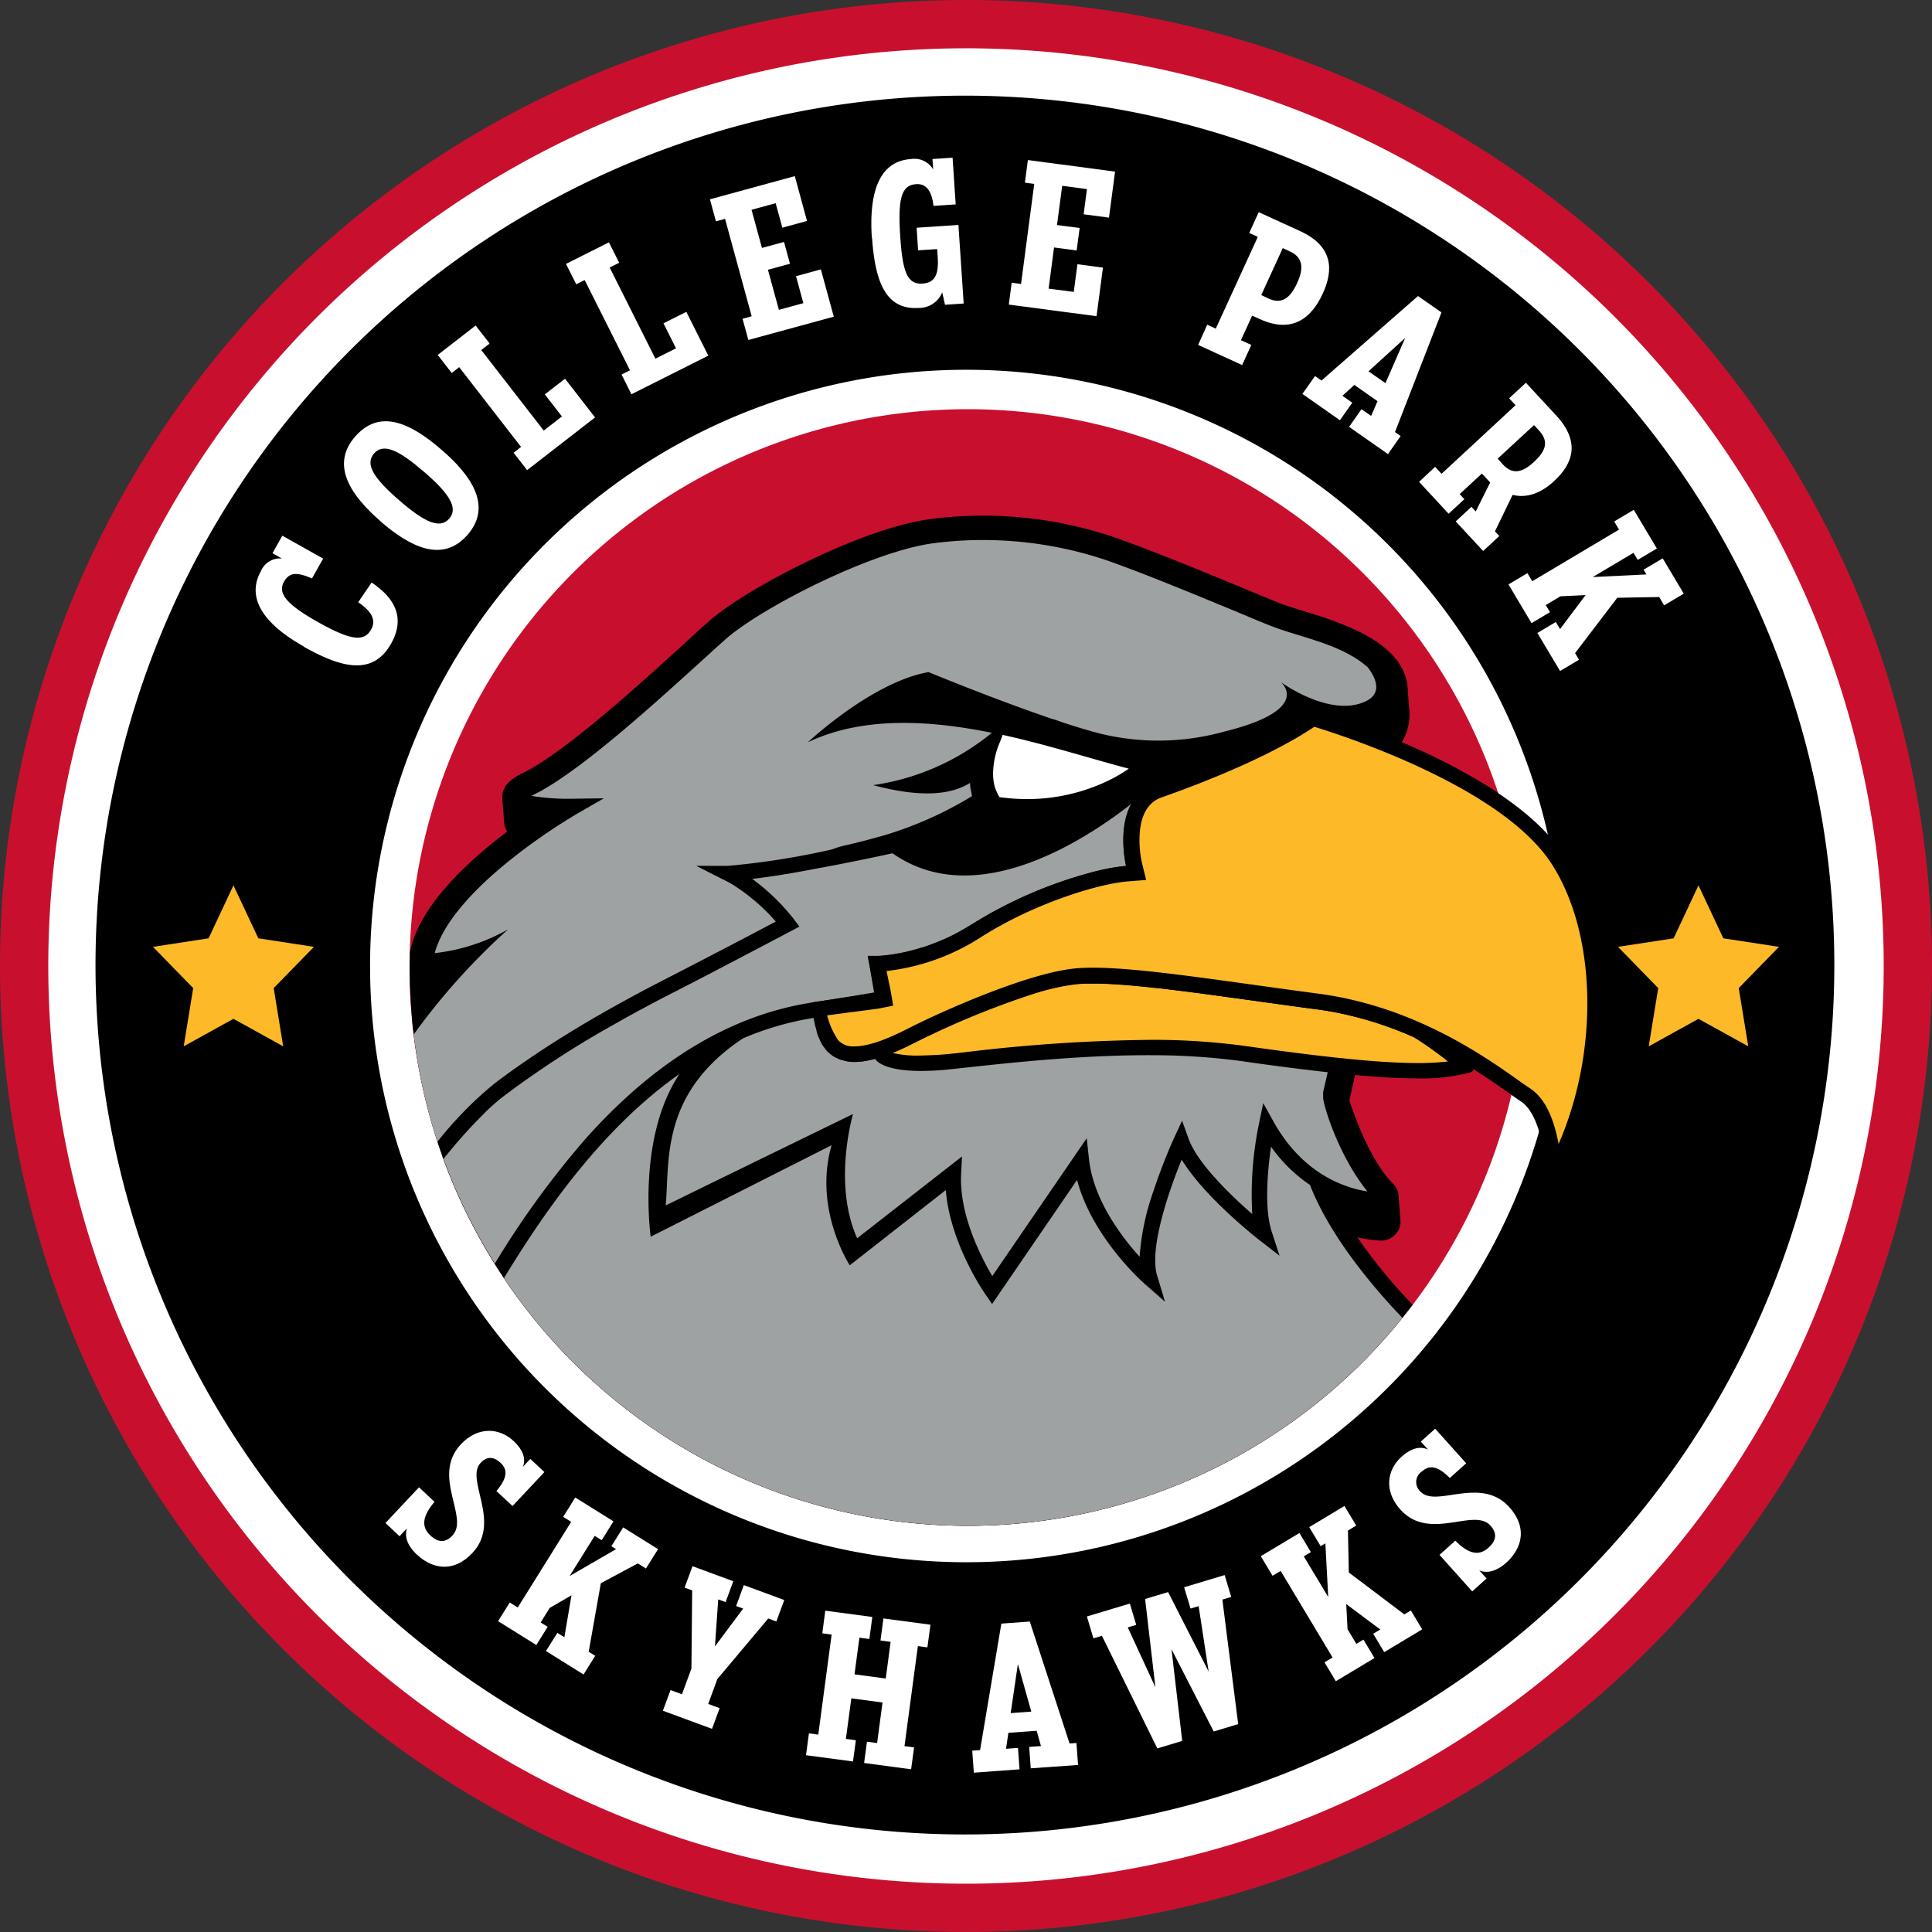 <?xml version="1.0" encoding="UTF-8" standalone="no"?>
<svg xmlns:rdf="http://www.w3.org/1999/02/22-rdf-syntax-ns#" xmlns="http://www.w3.org/2000/svg" height="296.995" width="296.995" version="1.1" xmlns:cc="http://creativecommons.org/ns#" xmlns:dc="http://purl.org/dc/elements/1.1/" viewBox="0 0 296.995 296.995"><rect x="0" y="0" width="296.995" height="296.995" fill="#333333" stroke="none"/><path d="M148.497,0A148.497,148.497,0,1,0,296.995,148.497,148.496,148.496,0,0,0,148.497,0" fill="#c8102e"/><path d="M148.497,7.425A141.073,141.073,0,1,0,289.57,148.497,141.069,141.069,0,0,0,148.497,7.425" fill="#fff"/><path d="M148.332,14.705A133.648,133.648,0,1,0,281.98,148.353,133.649,133.649,0,0,0,148.332,14.705"/><path d="M148.544,56.842a91.656,91.656,0,1,0,91.656,91.656,91.656,91.656,0,0,0-91.656-91.656" fill="#fff"/><path d="M148.786,62.905a85.824,85.824,0,1,0,85.819,85.829v-.015a85.824,85.824,0,0,0-85.819-85.814" fill="#c8102e"/><path d="M46.746,99.406c-5.017-2.805-9.281-6.837-6.636-11.612a3.192,3.192,0,0,1,3.233-1.939l-1.454-.81,1.506-2.697,6.28,3.522-1.722,3.058c-2.521-1.134-3.568-.815-4.305.516-.975,1.743.356,3.455,5.29,6.218s7.018,3.063,8.111,1.109c.768-1.372.222-2.686-1.985-4.192L57.125,89.547c3.702,2.485,5.156,5.517,3.006,9.374-2.882,5.156-7.873,3.609-13.406.516" fill="#fff"/><path d="M58.517,80.142c-4.347-3.764-7.843-8.503-3.96-12.988s8.704-2.021,13.406,2.062c4.3,3.723,7.817,8.482,3.939,12.963s-8.889,1.867-13.406-2.026m6.703-7.605c-3.749-3.243-6.223-4.548-7.708-2.831s.16,3.975,3.908,7.219,6.187,4.481,7.662,2.789-.139-3.96-3.862-7.183" fill="#fff"/><polygon points="78.951 69.593 80.101 68.706 70.588 56.444 69.438 57.336 67.288 54.562 73.119 50.041 75.27 52.809 73.981 53.81 83.587 66.19 86.381 64.019 83.751 60.626 86.856 58.218 91.475 64.168 81.029 72.269 78.951 69.593" fill="#fff"/><polygon points="95.549 57.574 96.843 56.924 89.877 43.049 88.583 43.698 87.005 40.564 93.605 37.253 95.183 40.388 93.718 41.12 100.751 55.135 103.917 53.542 101.989 49.7 105.505 47.937 108.883 54.671 97.065 60.606 95.549 57.574" fill="#fff"/><polygon points="114.147 48.999 115.55 48.612 111.456 33.644 110.058 34.025 109.135 30.638 122.18 27.075 124.057 33.964 120.267 35 119.236 31.236 115.529 32.247 117.132 38.114 120.52 37.191 121.438 40.543 118.05 41.471 119.736 47.627 123.495 46.601 122.366 42.456 126.187 41.409 128.172 48.679 115.039 52.263 114.147 48.999" fill="#fff"/><path d="M134.024,36.557c-.402-6.007.639-11.746,5.986-12.101a3.345,3.345,0,0,1,3.439,1.588l-.108-1.598,3.094-.206.48,7.183-3.413.227c-.284-2.434-1.201-3.434-2.65-3.341-2.145.144-2.877,1.861-2.465,8.023.361,5.435,1.067,7.42,3.424,7.26,1.934-.129,2.511-1.439,2.341-4.037l-.088-1.268-2.929.196-.227-3.475,6.425-.428.81,12.076-2.872.196-.428-1.913a3.831,3.831,0,0,1-3.609,2.398c-4.981.33-6.703-3.831-7.177-10.776" fill="#fff"/><polygon points="155.52 43.461 156.959 43.652 158.99 28.271 157.552 28.08 158.011 24.605 171.411 26.379 170.478 33.453 166.58 32.938 167.091 29.07 163.285 28.565 162.486 34.593 165.966 35.052 165.508 38.501 162.032 38.042 161.197 44.369 165.064 44.874 165.626 40.62 169.55 41.141 168.565 48.607 155.077 46.823 155.52 43.461" fill="#fff"/><path d="M185.575,49.917l1.32.603L193.356,36.413l-1.32-.603,1.459-3.192L199.796,35.495c5.156,2.346,5.213,5.976,3.558,9.606-1.696,3.712-4.641,6.265-9.714,3.939l-1.155-.516-1.722,3.769,1.593.732-1.408,3.094-6.765-3.094Zm9.415-4.027c2.006.918,3.315,0,4.398-2.346s.913-3.97-1.098-4.888l-1.098-.516-3.305,7.219Z" fill="#fff"/><path d="M202.152,57.806l.99.696,14.839-12.994,3.609,2.521-7.146,18.392.866.608L213.367,69.809l-5.976-4.192,1.897-2.712,1.485,1.031.99-2.264-3.568-2.501L206.365,60.843l1.511,1.062-1.897,2.697-5.77-4.048Zm10.828,1.093,3.037-6.961-5.646,5.141Z" fill="#fff"/><path d="M220.611,71.769l.99,1.067,11.374-10.544-.985-1.067,2.578-2.382,4.604,4.965c3.846,4.125,2.63,7.461-.253,10.132-2.021,1.872-4.192,2.686-6.394,2.135L229.81,81.684l.67.712-2.485,2.305-4.218-4.548,2.418-2.243.66.712,2.222-4.455-1.274-1.372-3.419,3.166.722.773-2.418,2.243-4.543-4.904Zm10.395-.397c1.5,1.624,2.97,1.335,4.831-.392s2.258-3.171.737-4.811l-.758-.82-5.589,5.156Z" fill="#fff"/><polygon points="234.801 88.103 235.544 89.351 248.883 81.411 248.14 80.163 251.151 78.368 254.699 84.319 251.76 86.067 251.11 84.979 244.845 88.707 253.095 88.304 252.657 87.577 255.596 85.829 258.834 91.259 255.818 93.053 255.06 91.78 248.609 91.893 242.128 100.401 242.731 101.417 239.818 103.149 236.333 97.302 239.168 95.616 239.818 96.704 243.747 91.475 239.88 91.666 237.622 93.012 238.271 94.105 235.435 95.791 231.888 89.841 234.801 88.103" fill="#fff"/><path d="M62.555,234.956l-1.145,1.196-2.155-2.032,5.156-5.486L66.793,230.867c-1.959,2.31-1.995,3.893-.65,5.156,1.258,1.181,2.367,1.145,3.424,0,2.609-2.779-3.305-9.116,1.294-14.014,2.578-2.733,5.847-2.578,8.095-.49,1.304,1.222,1.964,2.578,1.433,3.96l1.134-1.212,2.166,2.026-4.898,5.218-2.48-2.295c1.547-1.851,1.867-3.187.655-4.326s-2.253-.913-3.094,0c-2.403,2.578,3.259,9.039-1.258,13.844-2.836,3.022-6.084,2.547-8.57.206-1.15-1.078-1.964-2.506-1.495-3.975" fill="#fff"/><polygon points="78.363 246.341 79.59 247.109 87.804 233.945 86.572 233.177 88.428 230.202 94.306 233.868 92.496 236.766 91.419 236.095 87.562 242.278 94.703 238.142 93.986 237.694 95.796 234.796 101.159 238.142 99.297 241.117 98.044 240.334 92.362 243.381 90.496 253.915 91.496 254.539 89.707 257.411 83.932 253.807 85.675 251.012 86.758 251.682 87.851 245.237 84.504 247.176 83.112 249.409 84.19 250.084 82.447 252.879 76.569 249.213 78.363 246.341" fill="#fff"/><polygon points="103.077 259.803 104.835 260.453 106.289 256.503 106.403 244.484 105.237 244.056 106.454 240.762 112.724 243.077 111.543 246.284 110.409 245.866 109.904 253.095 114.24 247.279 113.162 246.882 114.343 243.67 120.561 245.964 119.344 249.259 118.097 248.8 110.28 258.102 108.867 261.933 110.625 262.583 109.455 265.764 101.901 262.98 103.077 259.803" fill="#fff"/><polygon points="124.351 266.46 125.79 266.651 127.842 251.27 126.408 251.079 126.867 247.599 134.096 248.568 133.643 251.956 132.111 251.749 131.358 257.385 136.159 258.03 136.912 252.394 135.349 252.183 135.803 248.795 143.032 249.759 142.563 253.24 141.098 253.044 139.041 268.425 140.511 268.62 140.062 271.977 132.833 271.013 133.271 267.744 134.834 267.95 135.664 261.716 130.868 261.077 130.033 267.311 131.565 267.517 131.126 270.781 123.903 269.817 124.351 266.46" fill="#fff"/><path d="M149.456,269.121l1.207-.088,3.269-19.444,4.372-.32,6.115,18.748,1.057-.077.247,3.377-7.27.516-.242-3.29,1.81-.129-.66-2.356-4.347.32-.366,2.454,1.841-.134.242,3.29-7.028.516Zm9.08-6.007-2.062-7.311-1.109,7.543Z" fill="#fff"/><polygon points="169.39 251.461 168.086 251.853 167.08 248.491 173.685 246.506 174.665 249.78 173.366 250.172 177.614 259.381 176.031 245.799 179.568 244.742 185.797 256.957 184.261 246.903 183.013 247.274 182.028 244 188.257 242.128 189.267 245.49 187.906 245.897 190.34 265.037 186.576 266.171 180.089 253.523 181.734 267.62 177.908 268.77 169.39 251.461" fill="#fff"/><polygon points="203.606 255.539 204.849 254.792 196.867 241.489 195.62 242.236 193.815 239.225 199.755 235.662 201.513 238.591 200.425 239.246 204.179 245.495 203.741 237.25 203.019 237.689 201.255 234.76 206.674 231.506 208.484 234.512 207.211 235.276 207.345 241.726 215.873 248.171 216.884 247.568 218.626 250.471 212.79 253.972 211.093 251.146 212.186 250.497 206.948 246.583 207.149 250.45 208.505 252.703 209.593 252.049 211.289 254.879 205.349 258.442 203.606 255.539" fill="#fff"/><path d="M227.412,241.417,228.521,242.654l-2.207,1.98-5.027-5.61,2.429-2.181c2.135,2.15,3.712,2.325,5.084,1.088,1.284-1.15,1.346-2.258.315-3.408-2.547-2.836-9.369,2.516-13.855-2.485-2.506-2.789-2.093-6.048.201-8.105,1.33-1.191,2.753-1.738,4.063-1.088l-1.109-1.237,2.207-1.98,4.764,5.316-2.516,2.264c-1.707-1.722-3.016-2.135-4.254-1.031a1.949,1.949,0,0,0-.273,3.094c2.346,2.609,9.281-2.48,13.684,2.429,2.769,3.094,2.016,6.28-.516,8.559-1.17,1.031-2.666,1.743-4.089,1.155" fill="#fff"/><polygon points="273.472 145.553 264.923 144.244 261.098 136.097 257.277 144.244 248.723 145.553 254.91 151.895 253.451 160.846 261.098 156.618 268.749 160.846 267.285 151.895 273.472 145.553" fill="#fdb927"/><polygon points="39.713 144.244 35.887 136.097 32.066 144.244 23.512 145.553 29.699 151.895 28.24 160.846 35.887 156.618 43.533 160.846 42.074 151.895 48.262 145.553 39.713 144.244" fill="#fdb927"/><path d="M231.445,125.661c-.278-.995-.557-1.99-.871-2.97-.083-.263-.18-.516-.268-.789a91.68,91.68,0,0,0-14.829-7.796,8.198,8.198,0,0,0,1.181-4.847,1.462,1.462,0,0,0-.036-.397c-.036-.129,0-.268-.031-.402s0-.278-.031-.418,0-.268-.031-.397,0-.268-.031-.407a2.78,2.78,0,0,1-.036-.407,2.83,2.83,0,0,0-.031-.412c-.031-.139,0-.268-.031-.397a6.5,6.5,0,0,0-.067-.81c-.516-3.532-3.496-6.492-8.9-8.796a55.689,55.689,0,0,0-6.538-2.32c-1.645-.516-3.202-.99-4.61-1.547-1.279-.516-2.98-1.222-4.94-2.037-6.115-2.527-14.484-5.986-20.057-7.925a62.905,62.905,0,0,0-25.054-3.13c-1.098.083-2.197.201-3.274.351-6.497.871-14.592,4.445-18.841,6.497-6.394,3.094-12.158,6.579-15.046,9.121-.985.866-2.32,2.062-3.867,3.496-6.44,5.873-18.423,16.809-24.858,19.923a8.023,8.023,0,0,0-2.011,1.294,3.192,3.192,0,0,0-1.093,2.893,3.125,3.125,0,0,0,.031.407,2.908,2.908,0,0,0,.036.402,2.422,2.422,0,0,0,.031.407,2.32,2.32,0,0,0,.031.402,3.139,3.139,0,0,0,.031.412,2.334,2.334,0,0,0,.031.402,1.657,1.657,0,0,0,.031.407,3.093,3.093,0,0,0,.036.407,2.893,2.893,0,0,0,.072.614,3.094,3.094,0,0,0,.397.938c-.516.407-1.072.815-1.629,1.258-7.492,5.966-11.937,11.591-13.21,16.716a4.48,4.48,0,0,0-.113.742v.206c0,.66-.046,1.31-.046,1.975,0,1.748.067,3.486.17,5.213.041.645.093,1.284.144,1.923s.083,1.176.144,1.758c.046.469.119.928.175,1.397a85.67,85.67,0,0,0,3.645,16.5h0c.15.443.299.887.454,1.33h0c.155.449.289.902.454,1.341h0a85.33,85.33,0,0,0,5.46,11.962c.768,1.397,1.583,2.764,2.429,4.125.237.376.48.748.717,1.119s.474.753.717,1.119a85.804,85.804,0,0,0,138.097,6.064c.516-.66,1.062-1.33,1.578-2.011a80.034,80.034,0,0,1-8.487-10.354,21.28,21.28,0,0,0,3.496.49,3.305,3.305,0,0,0,.392,0,3.001,3.001,0,0,0,2.578-1.949,2.867,2.867,0,0,0,.139-1.248,2.707,2.707,0,0,0-.031-.407q-.031-.405-.062-.81a2.716,2.716,0,0,0-.036-.407,2.64,2.64,0,0,0-.031-.402,2.778,2.778,0,0,0-.031-.412,2.642,2.642,0,0,0-.031-.402,3.521,3.521,0,0,0-.031-.402,3.006,3.006,0,0,0-.892-2.325c-2.779-2.738-5.192-8.167-6.703-12.782l.882-3.903c3.403.315,6.523.516,9.281.516a29.739,29.739,0,0,0,8.348-.887c.376-.113.567-.309.614-.557.48.299.954.603,1.397.892,1.774,1.165,3.243,2.217,4.429,3.052h0c.196-.84.397-1.681.572-2.532a85.963,85.963,0,0,0-1.464-40.089Z"/><path d="M195.388,176.274c-.516,3.568-1.067,9.441.103,13.045l1.201,3.712-3.094-2.398c-.387-.304-8.415-6.574-11.942-12.375-2.062,5.007-5.017,13.731-3.779,17.83l1.217,4.022-3.161-2.779c-.366-.315-8.049-7.157-10.364-15.948l-13.061,19.078-.985-1.433c-.247-.351-5.481-7.899-6.131-16.087L130.631,194.506s-5.636-8.575-2.8-18.459l-27.802,14.066s-2.176-15.221,4.445-25.038c-11.622,8.178-20.382,20.516-27.003,31.401a85.804,85.804,0,0,0,138.108,6.105c-4.125-4.3-11.034-12.287-14.205-20.424A23.357,23.357,0,0,1,195.388,176.274Z" fill="#9ea2a2"/><path d="M177.191,162.213c-11.797-.062-23.6,1.361-31.066,2.155a42.509,42.509,0,0,1-4.682.263c-5.919-.031-6.868-1.758-6.92-1.867l-.418.108-.583.124c-.253.052-.516.103-.753.139s-.387.041-.577.057-.49.046-.732.046h-.191c-.144,0-.284-.026-.428-.036a3.578,3.578,0,0,1-.588-.046,5.998,5.998,0,0,1-.603-.134,4.844,4.844,0,0,1-.516-.144,4.672,4.672,0,0,1-.567-.258,4.286,4.286,0,0,1-.485-.248,5.407,5.407,0,0,1-.516-.407,4.67,4.67,0,0,1-.423-.366,6.791,6.791,0,0,1-.454-.588c-.113-.16-.237-.299-.34-.474a7.941,7.941,0,0,1-.382-.815c-.088-.196-.18-.366-.258-.577-.119-.345-.206-.748-.299-1.145-.052-.206-.113-.382-.155-.598s-.072-.624-.108-.933a45.441,45.441,0,0,0-10.947,3.161c-12.679,8.42-11.261,18.789-11.859,25.673l5.661-2.774.366-.211-.289.17,23.053-11.24s-3.161,10.642.634,19.104l16.113-12.576-.134,2.722c-.309,6.244,3.094,12.798,4.795,15.664l14.515-21.187.351,3.228c.675,6.234,5.012,11.926,7.781,14.989a37.849,37.849,0,0,1,2.099-10.008,85.438,85.438,0,0,1,3.197-8.25l1.232-2.661.99,2.759c1.397,3.867,6.62,8.827,9.797,11.601a53.59,53.59,0,0,1,1.031-13.891l.655-3.166,1.573,2.826c4.439,7.966,10.761,10.163,14.437,10.751-4.558-5.672-6.775-13.406-6.801-14.36v-.913l.706-3.052c-4.125-.464-8.59-1.031-13.262-1.712A103.078,103.078,0,0,0,177.191,162.213Z" fill="#9ea2a2"/><path d="M63.601,159.011a85.67,85.67,0,0,0,3.645,16.5,57.432,57.432,0,0,1,8.657-8.858c1.609-1.243,3.305-2.449,5.032-3.635,4.383-3.011,8.992-5.79,13.282-8.188,2.81-1.573,5.491-3.001,7.827-4.197,2.722-1.392,6.404-3.31,9.797-5.069l3.682-1.928,3.738-1.97a29.952,29.952,0,0,0-5.95-5.234c-.186-.124-.361-.247-.552-.366a13.329,13.329,0,0,0-1.299-.717l-4.434-2.248h4.904a119.736,119.736,0,0,0,15.984-2.527,12.581,12.581,0,0,1,2.093-.634c1.908-.428,4.001-.985,6.126-1.593a57.641,57.641,0,0,0,13.287-5.961c-.046-.196-.067-.407-.108-.614a6.796,6.796,0,0,1-.196-1.413c-2.846,1.763-7.327,2.356-14.891.335a37.126,37.126,0,0,0,18.248-8.044c-9.575-1.939-19.805-2.578-28.292,1.459,0,0,9.874-9.281,18.562-10.792,0,0,9.946,4.125,18.939,7.177.227.052.815.247,1.887.629,1.964.639,3.836,1.207,5.507,1.64a37.789,37.789,0,0,0,19.078-.289c13.875-3.408,8.729-7.631,8.729-7.631s7.425,5.45,12.89,3.042c2.65-1.17,1.944-3.341.516-5.275-2.836-2.532-6.703-3.749-10.477-4.919-1.727-.516-3.357-1.031-4.914-1.66-1.294-.516-2.996-1.227-4.971-2.062-6.074-2.511-14.386-5.95-19.856-7.853a59.502,59.502,0,0,0-26.585-2.609c-9.719,1.315-26.513,9.977-31.911,14.726-.959.84-2.284,2.062-3.816,3.449-7.064,6.409-18.851,17.16-25.776,20.516l-.294.15a35.381,35.381,0,0,0,6.502.433l4.641-.062-4.006,2.305A90.578,90.578,0,0,0,78.683,131.998c-6.646,5.29-10.745,10.312-11.859,14.52A29.561,29.561,0,0,0,78.095,142.872h0A101.983,101.983,0,0,0,63.601,159.011Z" fill="#9ea2a2"/><path d="M173.948,123.547c-6.842,5.362-21.609,14.953-33.799,9.322a17.909,17.909,0,0,1-1.702-.892c-.407-.242-.815-.516-1.217-.784v-.031c-6.244,1.372-11.142,2.253-11.142,2.253h-.041c-.516.103-.985.191-1.48.284-3.578.691-6.703,1.145-8.925,1.408.289.206.552.423.825.634s.49.376.722.572l.516.443c.227.201.459.397.675.593l.428.407c.211.196.423.397.614.593s.232.237.351.356.371.376.516.552l.294.325c.144.16.299.325.423.469s.155.186.237.278l.304.356c.103.124.17.206.237.299l.108.134a1.64,1.64,0,0,1,.155.201l.84,1.119h0l-1.201.645c-.119.062-12.055,6.363-18.526,9.668-2.32,1.186-5.46,2.846-8.93,4.821a147.465,147.465,0,0,0-16.835,10.962c-.758.583-1.521,1.243-2.289,1.954h0c-.258.237-.516.516-.768.763a76.61,76.61,0,0,0-6.156,6.904,85.329,85.329,0,0,0,5.46,11.962c.768,1.397,1.583,2.764,2.429,4.125a137.368,137.368,0,0,1,13.855-19.078,84.897,84.897,0,0,1,6.275-6.394c8.951-8.193,18.562-13.117,28.637-14.659q4.775-.732,9.529-1.547l-.933-5.548h.474a21.303,21.303,0,0,0,2.14-.119h.077c.443-.052.944-.119,1.475-.206l.242-.041c.541-.093,1.119-.206,1.738-.356l.211-.052c.634-.155,1.299-.34,2.001-.562h.062c.691-.222,1.418-.516,2.166-.789l.361-.15q1.106-.464,2.274-1.031l.345-.186c.815-.423,1.645-.892,2.485-1.428a67.427,67.427,0,0,1,19.124-8.204,31.087,31.087,0,0,1,4.501-.784S171.767,127.502,173.948,123.547Z" fill="#9ea2a2"/><path d="M217.291,159.413l-.67-.294-.717-.309-.309-.119a57.003,57.003,0,0,0-7.1-2.346c-1.031-.263-2.062-.516-3.166-.722-.949-.18-1.918-.34-2.903-.469h-.093q-2.954-.392-5.79-.789c-3.202-.438-6.28-.871-9.199-1.268l-.454-.062-1.897-.258-.588-.077-1.686-.222-.918-.113-1.691-.211-1.748-.211-.624-.067h-.155l-1.305-.144-.799-.077-1.212-.119-.737-.062-1.139-.093-.696-.046-1.067-.062-.634-.031-1.031-.031h-1.944c-.423,0-.825.031-1.201.062h-.067a34.654,34.654,0,0,0-7.1,1.583,130.676,130.676,0,0,0-17.397,7.126l-.294.144-.665.335-.201.098-.882.433-.371.17-.81.371-.474.196-.335.139a16.761,16.761,0,0,0,4.249.397c1.305-.041,2.789-.077,4.414-.247l2.351-.253a256.127,256.127,0,0,1,28.983-1.918,105.701,105.701,0,0,1,13.953.913c4.367.614,9.018,1.248,13.473,1.738l.562.067,1.207.119c.81.088,1.619.17,2.408.242,3.181.289,6.187.474,8.765.49a39.345,39.345,0,0,0,5.001-.247A62.327,62.327,0,0,0,217.291,159.413Z" fill="#fdb927"/><path d="M170.695,117.395c-2.944-.82-6.239-1.794-9.75-2.738-.459-.124-.918-.253-1.382-.371l-1.299-.33-1.299-.33c-.933-.227-1.882-.443-2.836-.655-.206.562-.423,1.129-.665,1.707a12.813,12.813,0,0,0-.799,3.986,8.328,8.328,0,0,0,.124,1.707,5.903,5.903,0,0,0,.278,1c.041.119.103.232.155.345a5.599,5.599,0,0,0,.412.825h.021c.48.072.949.113,1.413.16a28.828,28.828,0,0,0,11.24-1.114c.81-.247,1.547-.516,2.253-.789.799-.32,1.506-.645,2.13-.959a22.868,22.868,0,0,0,2.831-1.676C172.633,117.932,171.7,117.669,170.695,117.395Z" fill="#fff"/><path d="M240.432,131.482c-9.049-13.994-38.914-22.378-38.914-22.378-6.187,4.445-16.608,8.657-23.775,11.204s-4.641,12.808-4.641,12.808a31.257,31.257,0,0,0-4.506.784,67.345,67.345,0,0,0-19.165,8.152c-.846.516-1.671,1.005-2.485,1.428l-.345.186c-.779.397-1.547.742-2.274,1.031l-.361.15c-.748.299-1.475.567-2.166.789h-.067c-.696.222-1.361.407-1.995.562l-.211.052c-.619.15-1.196.263-1.738.356l-.242.041c-.516.088-1.031.155-1.48.206h-.041c-.438.046-.82.072-1.16.088h-1.485l1.088,5.718-9.173,1.366h0l-.516.077c.345,6.1,3.233,9.132,6.461,9.152,3.475,0,7.564-2.093,9.967-3.305,4.641-2.346,17.737-8.178,24.497-8.709h.062c.382-.031.784-.046,1.201-.062h1.975l1.031.031.634.031,1.067.062.696.046,1.14.093.737.062,1.212.119.794.077,1.31.144.779.083,1.707.206,1.743.217.902.113,1.702.222.572.077,1.892.253.474.067c4.641.634,9.678,1.351,14.979,2.062a54.454,54.454,0,0,1,13.262,3.553l.309.119.717.309c1.964.835,3.795,1.732,5.486,2.645.516.273,1.0.552,1.485.825,1.99,1.134,3.749,2.258,5.27,3.284.562.376,1.088.737,1.583,1.083l.361.247c1.243.871,2.258,1.609,3.032,2.119a4.125,4.125,0,0,1,.639.516c.057.057.108.129.165.191a5.339,5.339,0,0,1,.402.48c.062.083.119.175.175.263.113.17.222.34.325.516l.165.315c.093.186.186.376.273.572.052.119.098.232.144.351.083.206.16.418.237.629l.124.356c.072.232.139.469.206.712.031.108.067.217.093.33q.119.438.217.897a.89.89,0,0,0,.036.16c.083.371.155.748.217,1.119a2.243,2.243,0,0,0,2.238,1.882,2.181,2.181,0,0,0,2.032-1.315C247.975,162.832,248.207,143.496,240.432,131.482Z"/><path d="M238.508,132.776c-7.513-11.607-31.138-19.413-36.47-21.053-6.894,4.641-17.505,8.765-23.393,10.828-.742.263-3.001,1.067-3.419,5.223a16.205,16.205,0,0,0,.294,4.759l.67,2.738-2.82.222c-4.305.34-14.154,3.223-22.569,8.57a33.763,33.763,0,0,1-14.52,5.208l.634,3.032.387,2.294-2.284.454-7.858,1.031a11.297,11.297,0,0,0,1.717,3.846,3.06,3.06,0,0,0,2.459.923c2.82,0,6.502-1.851,8.704-2.965l.165-.083c4.223-2.14,17.959-8.374,25.394-8.961.779-.062,1.66-.088,2.63-.083,5.78.026,14.582,1.253,24.78,2.671,3.125.433,6.352.882,9.694,1.325,14.643,1.939,25.487,9.616,30.7,13.303.712.516,1.33.938,1.82,1.263,2.124,1.413,3.558,4.202,4.372,8.533C245.851,161.496,245.433,143.455,238.508,132.776Z" fill="#fdb927"/></svg>